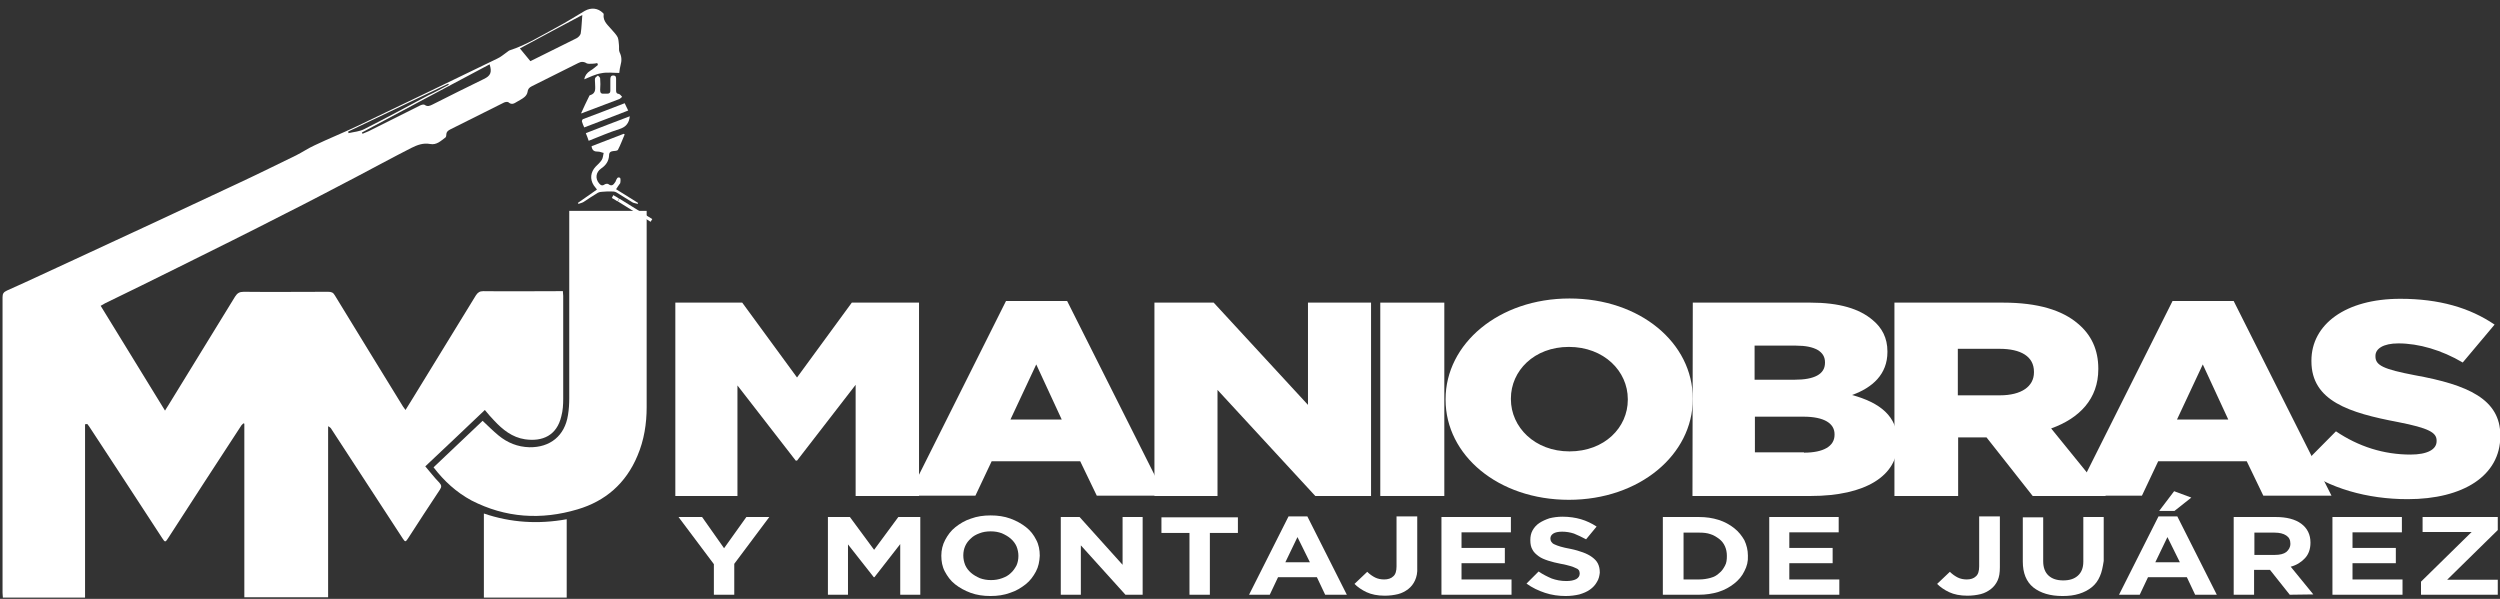 <?xml version="1.0" encoding="utf-8"?>
<!-- Generator: Adobe Illustrator 28.3.0, SVG Export Plug-In . SVG Version: 6.00 Build 0)  -->
<svg version="1.1" id="Capa_1" xmlns="http://www.w3.org/2000/svg" xmlns:xlink="http://www.w3.org/1999/xlink" x="0px" y="0px"
	 viewBox="0 0 784.8 188" style="enable-background:new 0 0 784.8 188;" xml:space="preserve">
<rect x="0" y="0" width="784.8" height="188" fill="#333333" stroke="none"/>
<style type="text/css">
	.st0{fill:#FFFFFF;}
	.st1{fill:#FFFFFF;stroke:#FFFFFF;stroke-miterlimit:10;}
</style>
<g>
	<g>
		<path class="st0" d="M211.9,95H233l17.2,23.5L267.4,95h21.1v60.7h-19.9v-34.9l-18.4,23.8h-0.4L231.5,121v34.7H212V95H211.9z"/>
		<path class="st0" d="M315.8,94.5H335l30.7,61.1h-21.4l-5.2-10.8h-27.8l-5.1,10.8h-21L315.8,94.5z M333.3,131.7l-8-17.3l-8.1,17.3
			C317.2,131.7,333.3,131.7,333.3,131.7z"/>
		<path class="st0" d="M362.4,95H381l29.6,32.1V95h19.8v60.7h-17.5l-30.7-33.3v33.3h-19.8V95z"/>
		<path class="st0" d="M433.3,95h20.1v60.7h-20.1V95z"/>
		<path class="st0" d="M453.8,125.5v-0.2c0-17.4,16.7-31.6,38.9-31.6c22.2,0,38.7,14,38.7,31.4v0.2c0,17.4-16.7,31.6-38.9,31.6
			S453.8,142.9,453.8,125.5z M511,125.5v-0.2c0-8.8-7.5-16.4-18.5-16.4c-10.9,0-18.2,7.5-18.2,16.2v0.2c0,8.8,7.5,16.4,18.4,16.4
			C503.7,141.7,511,134.2,511,125.5z"/>
		<path class="st0" d="M531.4,95h36.9c9.1,0,15.4,1.9,19.6,5.5c2.9,2.4,4.6,5.6,4.6,9.8v0.2c0,7-4.7,11.2-11.1,13.5
			c8.7,2.4,14.3,6.6,14.3,14.8v0.2c0,10.4-10.1,16.7-27.3,16.7h-37.1L531.4,95L531.4,95z M563.4,119.2c6.1,0,9.5-1.7,9.5-5.3v-0.2
			c0-3.3-3.1-5.2-9.1-5.2h-13v10.7H563.4z M566.3,142.1c6.1,0,9.6-2,9.6-5.6v-0.2c0-3.3-3.1-5.5-9.8-5.5h-15.2V142h15.4V142.1z"/>
		<path class="st0" d="M594.7,95h34.1c11,0,18.6,2.4,23.5,6.6c4.2,3.5,6.4,8.2,6.4,14.1v0.2c0,9.3-5.9,15.4-14.8,18.6l17.2,21.2h-23
			l-14.5-18.4h-0.4h-8.5v18.4h-20V95z M627.8,124.1c6.8,0,10.7-2.8,10.7-7.2v-0.2c0-4.8-4.1-7.2-10.8-7.2h-13.1v14.6
			C614.6,124.1,627.8,124.1,627.8,124.1z"/>
		<path class="st0" d="M682,94.5h19.2l30.7,61.1h-21.4l-5.2-10.8h-27.8l-5.1,10.8h-21L682,94.5z M699.5,131.7l-8-17.3l-8.1,17.3
			C683.4,131.7,699.5,131.7,699.5,131.7z"/>
		<path class="st0" d="M722.2,146.6l11.1-11.2c7.1,4.8,15,7.3,23.4,7.3c5.3,0,8.2-1.6,8.2-4.2v-0.2c0-2.5-2.4-3.9-12.1-5.8
			c-15.3-2.9-27.2-6.6-27.2-19.1v-0.2c0-11.3,10.6-19.4,27.9-19.4c12.2,0,21.8,2.8,29.6,8.1l-10,11.9c-6.6-3.9-13.8-6-20.2-6
			c-4.8,0-7.2,1.7-7.2,3.9v0.2c0,2.8,2.5,4,12.4,5.9c16.6,3,26.8,7.5,26.8,18.9v0.2c0,12.4-11.6,19.8-29.1,19.8
			C743.2,156.7,731,153.3,722.2,146.6z"/>
	</g>
</g>
<g>
	<g>
		<path class="st0" d="M230.5,177v9.7h-6.4v-9.6L213,162.3h7.4l6.9,9.8l7-9.8h7.2L230.5,177z"/>
		<path class="st0" d="M282.6,186.7v-15.9l-8.1,10.4h-0.2l-8.1-10.3v15.8h-6.3v-24.4h6.9l7.6,10.3l7.6-10.3h6.9v24.4H282.6z"/>
		<path class="st0" d="M325.2,179.4c-0.8,1.5-1.8,2.9-3.2,4s-3,2.1-4.9,2.7c-1.9,0.7-3.9,1-6.2,1c-2.2,0-4.3-0.3-6.2-1
			c-1.9-0.7-3.5-1.6-4.9-2.7s-2.4-2.5-3.2-4c-0.8-1.5-1.1-3.2-1.1-4.9v-0.1c0-1.7,0.4-3.4,1.2-4.9c0.8-1.5,1.8-2.9,3.2-4
			s3-2.1,4.9-2.7c1.9-0.7,3.9-1,6.2-1c2.2,0,4.3,0.3,6.2,1c1.9,0.7,3.5,1.6,4.9,2.7c1.4,1.1,2.4,2.4,3.2,4c0.8,1.5,1.1,3.2,1.1,4.9
			v0.1C326.3,176.3,326,177.9,325.2,179.4z M319.7,174.5c0-1-0.2-2-0.6-3c-0.4-0.9-1-1.7-1.8-2.4s-1.7-1.2-2.8-1.7
			c-1.1-0.4-2.2-0.6-3.5-0.6s-2.5,0.2-3.5,0.6c-1.1,0.4-2,0.9-2.7,1.6c-0.8,0.7-1.4,1.5-1.8,2.4s-0.6,1.9-0.6,2.9v0.1
			c0,1,0.2,2,0.6,3c0.4,0.9,1,1.7,1.8,2.4s1.7,1.2,2.8,1.7c1.1,0.4,2.2,0.6,3.5,0.6s2.4-0.2,3.5-0.6s2-0.9,2.7-1.6
			c0.8-0.7,1.3-1.5,1.8-2.4C319.5,176.6,319.7,175.6,319.7,174.5L319.7,174.5z"/>
		<path class="st0" d="M353.3,186.7l-14-15.5v15.5H333v-24.4h5.9l13.5,15v-15h6.3v24.4H353.3z"/>
		<path class="st0" d="M379.8,167.3v19.4h-6.4v-19.4h-8.8v-4.9h24v4.9H379.8z"/>
		<path class="st0" d="M416,186.7l-2.6-5.5h-12.2l-2.6,5.5h-6.5l12.4-24.6h5.9l12.4,24.6H416z M407.3,168.6l-3.8,7.9h7.7
			L407.3,168.6z"/>
		<path class="st0" d="M444.2,182.2c-0.5,1.1-1.2,2-2.1,2.7s-2,1.3-3.2,1.6s-2.7,0.5-4.2,0.5c-2.3,0-4.2-0.4-5.7-1.1
			s-2.8-1.6-3.8-2.6l4-3.8c0.8,0.8,1.7,1.4,2.5,1.8c0.8,0.4,1.8,0.6,2.8,0.6c1.2,0,2.2-0.3,2.9-1c0.7-0.6,1-1.7,1-3.1v-15.7h6.5v16
			C445,179.8,444.7,181.1,444.2,182.2z"/>
		<path class="st0" d="M452.5,186.7v-24.4h21.8v4.8h-15.5v4.9h13.6v4.8h-13.6v5.1h15.7v4.8L452.5,186.7L452.5,186.7z"/>
		<path class="st0" d="M501.3,182.7c-0.5,0.9-1.2,1.7-2.2,2.4s-2,1.1-3.3,1.5c-1.3,0.3-2.7,0.5-4.3,0.5c-2.2,0-4.4-0.3-6.5-1
			s-4-1.6-5.8-2.9l3.8-3.8c1.3,0.9,2.7,1.6,4.1,2.2c1.4,0.5,2.9,0.8,4.6,0.8c1.3,0,2.3-0.2,3.1-0.6c0.7-0.4,1.1-1,1.1-1.7V180
			c0-0.3-0.1-0.7-0.2-0.9c-0.2-0.3-0.4-0.5-0.9-0.7s-1-0.5-1.8-0.7s-1.7-0.5-3-0.7c-1.5-0.3-2.8-0.6-4-1s-2.2-0.8-3-1.4
			s-1.5-1.2-1.9-2c-0.5-0.8-0.7-1.8-0.7-3v-0.1c0-1.1,0.2-2.1,0.7-3s1.2-1.7,2.1-2.3s2-1.1,3.2-1.5c1.2-0.3,2.6-0.5,4.1-0.5
			c2.1,0,4.1,0.3,5.8,0.8s3.4,1.3,4.9,2.3l-3.3,4c-1.3-0.7-2.6-1.3-3.8-1.8c-1.2-0.4-2.5-0.6-3.7-0.6s-2.2,0.2-2.8,0.6
			c-0.6,0.4-0.9,0.9-0.9,1.5v0.1c0,0.4,0.1,0.7,0.3,1c0.2,0.3,0.5,0.6,1,0.8s1.1,0.5,1.9,0.7s1.8,0.5,3.1,0.7
			c1.5,0.3,2.8,0.7,3.9,1.1c1.1,0.4,2.1,0.9,2.9,1.5s1.4,1.2,1.8,2s0.6,1.7,0.6,2.8v0.1C502.1,180.7,501.9,181.8,501.3,182.7z"/>
		<path class="st0" d="M547.6,179.3c-0.7,1.5-1.8,2.8-3.2,3.9c-1.4,1.1-3,2-4.9,2.6s-4,0.9-6.2,0.9H522v-24.4h11.3
			c2.3,0,4.3,0.3,6.2,0.9c1.9,0.6,3.5,1.5,4.9,2.6s2.4,2.4,3.2,3.8c0.7,1.5,1.1,3.1,1.1,4.8v0.1
			C548.8,176.2,548.4,177.8,547.6,179.3z M542.1,174.5c0-1.1-0.2-2.1-0.6-3s-1-1.7-1.8-2.3s-1.7-1.2-2.7-1.5
			c-1.1-0.4-2.3-0.5-3.6-0.5h-4.9v14.7h4.9c1.3,0,2.5-0.2,3.6-0.5s2-0.8,2.7-1.5c0.8-0.6,1.3-1.4,1.8-2.3S542.1,175.7,542.1,174.5
			L542.1,174.5z"/>
		<path class="st0" d="M555.4,186.7v-24.4h21.8v4.8h-15.5v4.9h13.6v4.8h-13.6v5.1h15.7v4.8L555.4,186.7L555.4,186.7z"/>
		<path class="st0" d="M627.1,182.2c-0.5,1.1-1.2,2-2.1,2.7c-0.9,0.7-2,1.3-3.2,1.6s-2.7,0.5-4.2,0.5c-2.3,0-4.2-0.4-5.7-1.1
			s-2.8-1.6-3.8-2.6l4-3.8c0.8,0.8,1.7,1.4,2.5,1.8c0.8,0.4,1.8,0.6,2.8,0.6c1.2,0,2.2-0.3,2.9-1c0.7-0.6,1-1.7,1-3.1v-15.7h6.5v16
			C627.8,179.8,627.6,181.1,627.1,182.2z"/>
		<path class="st0" d="M659.2,180.9c-0.6,1.4-1.4,2.5-2.5,3.4s-2.4,1.6-4,2.1s-3.3,0.7-5.2,0.7c-3.9,0-6.9-0.9-9.2-2.7
			c-2.2-1.8-3.3-4.5-3.3-8.1v-13.9h6.4v13.8c0,2,0.6,3.5,1.7,4.5s2.6,1.5,4.6,1.5s3.5-0.5,4.6-1.5s1.7-2.4,1.7-4.4v-14h6.4v13.8
			C660.1,178,659.8,179.6,659.2,180.9z"/>
		<path class="st0" d="M689.1,186.7l-2.6-5.5h-12.2l-2.6,5.5h-6.5l12.4-24.6h5.9l12.4,24.6H689.1z M680.4,168.6l-3.8,7.9h7.7
			L680.4,168.6z M677.8,160.4l4.7-6.2l5.4,2l-5.3,4.2H677.8z"/>
		<path class="st0" d="M718.8,186.7l-6.2-7.8h-5v7.8h-6.4v-24.4h13.2c3.4,0,6.1,0.7,8,2.1s2.9,3.4,2.9,5.9v0.1c0,2-0.6,3.6-1.7,4.8
			c-1.1,1.2-2.6,2.2-4.5,2.7l7.1,8.7L718.8,186.7L718.8,186.7z M719,170.7c0-1.2-0.4-2-1.3-2.6s-2.1-0.9-3.7-0.9h-6.3v7h6.4
			c1.6,0,2.8-0.3,3.6-0.9C718.5,172.6,719,171.8,719,170.7L719,170.7z"/>
		<path class="st0" d="M732.2,186.7v-24.4H754v4.8h-15.5v4.9h13.6v4.8h-13.6v5.1h15.7v4.8L732.2,186.7L732.2,186.7z"/>
		<path class="st0" d="M760,186.7v-4.1l15.9-15.6h-15.4v-4.7h23.6v4.1L768.2,182h15.9v4.7L760,186.7L760,186.7z"/>
	</g>
</g>
<path class="st1" d="M194.1,62.8c-0.6-0.4-1.2-0.8-1.8-1.1"/>
<path class="st1" d="M204.5,69.2c-3.4-2.1-6.9-4.3-10.3-6.4"/>
<g>
	<path class="st0" d="M26.7,133.2c0,18.1,0,36.2,0,54.4c-8.6,0-17.1,0-25.8,0c0-0.5-0.1-1-0.1-1.5c0-30.9,0-61.9,0-92.8
		c0-1.1,0.3-1.6,1.4-2.1c7-3.1,13.9-6.4,20.9-9.6c17.5-8.1,35-16.2,52.4-24.4c5.8-2.7,11.6-5.6,17.4-8.4c2-1,3.9-2.3,5.9-3.2
		c4.4-2.1,8.9-3.9,13.3-6c14.7-7,29.3-14.1,44-21.2c1.1-0.5,2-1.3,3-2c0.3-0.2,0.6-0.5,0.9-0.6c5.3-1.7,10-4.7,14.9-7.3
		c3-1.6,5.8-3.4,8.7-5.1c2-1.1,4.1-0.9,5.7,0.7c0.1,0.1,0.3,0.3,0.2,0.4c-0.3,2.3,1.5,3.5,2.7,5c0.6,0.7,1.3,1.4,1.7,2.2
		c0.3,0.7,0.3,1.6,0.4,2.4c0.1,0.8-0.1,1.7,0.2,2.3c0.7,1.4,0.7,2.7,0.3,4.1c-0.2,0.7-0.3,1.5-0.4,2.4c-1.9,0-3.8-0.3-5.7,0.1
		c-1.8,0.3-3.6,1.2-5.3,1.9c0.2-1.1,0.8-2,1.9-2.7c0.9-0.5,1.6-1.2,2.4-1.8c-0.1-0.2-0.1-0.4-0.2-0.6c-0.5,0.1-1,0.2-1.5,0.2
		c-0.6,0-1.3,0.1-1.8-0.1c-0.9-0.6-1.8-0.6-2.7-0.1c-4.9,2.4-9.7,4.9-14.6,7.3c-0.8,0.4-1.2,0.9-1.3,1.8c-0.1,0.6-0.5,1.2-1,1.6
		c-0.7,0.6-1.6,1-2.4,1.5c-0.8,0.5-1.6,1-2.6,0.1c-0.3-0.2-1-0.1-1.4,0.1c-5.6,2.8-11.2,5.6-16.8,8.4c-0.8,0.4-1.3,0.8-1.3,1.8
		c0,0.2-0.1,0.6-0.2,0.7c-1.5,1.1-2.8,2.5-4.9,2.1c-2.1-0.4-4,0.3-5.8,1.2c-5.7,2.9-11.4,6-17.1,9c-7.5,3.9-15,7.9-22.6,11.7
		C78.4,72.8,67.1,78.4,55.8,84c-7.6,3.8-15.2,7.5-22.8,11.2c-0.4,0.2-0.9,0.5-1.4,0.8c6.7,10.9,13.4,21.8,20.2,32.9
		c0.4-0.7,0.7-1.1,1-1.6c7-11.4,14-22.8,21-34.2c0.7-1.1,1.4-1.5,2.7-1.5c8.8,0.1,17.7,0,26.5,0c1,0,1.6,0.2,2.1,1.1
		c7.1,11.7,14.3,23.3,21.4,34.9c0.2,0.3,0.5,0.7,0.8,1.1c1.6-2.5,3-4.9,4.5-7.3c5.9-9.6,11.7-19.1,17.6-28.7
		c0.6-0.9,1.2-1.3,2.3-1.3c7.8,0.1,15.6,0,23.4,0c0.5,0,1,0,1.6,0c0,0.6,0.1,1,0.1,1.5c0,10.8,0,21.5,0,32.3c0,1.8-0.1,3.7-0.6,5.5
		c-1.4,6-5.9,8-11.4,7.2c-4-0.6-7-3-9.7-5.9c-1-1-1.9-2.1-2.9-3.3c-6.2,5.9-12.3,11.7-18.7,17.7c1.5,1.7,2.8,3.5,4.4,5.1
		c0.7,0.8,0.8,1.3,0.2,2.2c-3.4,5.1-6.7,10.2-10,15.3c-0.8,1.2-0.9,1.2-1.7,0c-7.4-11.4-14.9-22.8-22.3-34.2c-0.2-0.4-0.5-0.7-1.1-1
		c0,17.9,0,35.7,0,53.7c-8.8,0-17.5,0-26.3,0c0-18.2,0-36.4,0-54.5c-0.1,0-0.2-0.1-0.3-0.1c-0.2,0.2-0.4,0.4-0.6,0.6
		c-7.7,11.8-15.4,23.6-23,35.4c-0.9,1.4-1,1.4-1.9,0c-7.5-11.5-15-23-22.5-34.4c-0.3-0.5-0.6-0.9-1-1.4
		C27,133.1,26.8,133.2,26.7,133.2z M182.8,4.7c-6.8,3.6-13.3,7.1-19.6,10.5c1.2,1.4,2.2,2.7,3.3,4c-0.1,0,0,0,0,0
		c4.8-2.4,9.7-4.8,14.5-7.2c0.6-0.3,1.2-1,1.3-1.5C182.6,8.6,182.6,6.8,182.8,4.7z M113.6,41.6c0.1,0.1,0.1,0.3,0.2,0.4
		c0.6-0.3,1.3-0.5,1.9-0.8c5.4-2.7,10.8-5.4,16.2-8.1c0.4-0.2,1.1-0.4,1.4-0.2c0.9,0.7,1.7,0.3,2.5-0.1c5.4-2.7,10.7-5.4,16.1-8
		c2.1-1,2.6-2.1,1.8-4.6C140.3,27.3,127,34.4,113.6,41.6z M140.9,26.6c-0.1-0.1-0.1-0.2-0.2-0.3c-10.5,5-20.9,10-31.4,15
		c0,0.2,0.1,0.3,0.1,0.5c1.7-0.4,3.5-0.5,5-1.3c6.7-3.4,13.4-7,20.1-10.6C136.7,28.9,138.8,27.7,140.9,26.6z"/>
	<path class="st0" d="M136.1,146.7c5.2-4.9,10.3-9.8,15.4-14.6c1.7,1.6,3.3,3.2,5,4.6c2.8,2.3,6,3.6,9.7,3.7
		c6.5,0.1,11.1-3.6,12.1-10.1c0.3-1.8,0.4-3.6,0.4-5.3c0-19,0-38,0-57c0-0.6,0-1.1,0-1.8c8.2,0,16.1,0,24.3,0c0,0.5,0,0.9,0,1.3
		c0,20.1,0,40.2,0,60.3c0,5.2-0.8,10.4-2.9,15.3c-3.6,8.6-10,14.2-18.8,16.8c-11.4,3.4-22.6,2.7-33.3-2.8
		C143.2,154.5,139.4,151,136.1,146.7z"/>
	<path class="st0" d="M177.9,187.6c-8.7,0-17.3,0-26,0c0-8.8,0-17.5,0-26.4c8.5,2.9,17.1,3.4,26,1.8
		C177.9,171.3,177.9,179.4,177.9,187.6z"/>
	<path class="st0" d="M193.4,59.4c2.3,1.4,4.6,2.9,6.9,4.3c0,0.1-0.1,0.2-0.1,0.3c-0.6-0.2-1.2-0.2-1.7-0.5c-1.7-1-3.3-2.1-5-3.1
		c-0.5-0.3-1.1-0.3-1.7-0.3c-0.9,0-1.8,0-2.7,0.1c-0.5,0-1,0.1-1.4,0.3c-1.5,0.9-3,1.9-4.5,2.9c-0.5,0.3-1.1,0.4-1.6,0.6
		c-0.1-0.1-0.1-0.2-0.2-0.3c2-1.4,4-2.8,6-4.2c-0.4-0.5-0.7-0.9-1-1.3c-1.3-2-1-4.2,0.6-5.9c0.7-0.7,1.4-1.3,1.9-2.1
		c0.4-0.6,0.4-1.4,0.6-2.2c-0.6-0.1-1.1-0.4-1.7-0.4c-1.1,0-1.9-0.2-2.1-1.7c3.3-1.3,6.7-2.6,10.1-3.9c0.1,0.1,0.2,0.1,0.3,0.2
		c-0.7,1.6-1.3,3.3-2.1,4.8c-0.1,0.3-0.9,0.4-1.3,0.4c-0.9,0.1-1.5,0.3-1.5,1.4c-0.1,1.8-1,3.1-2.5,4.1c-1.7,1.2-1.9,3.2-0.6,4.7
		c0.5,0.6,1,0.8,1.7,0.3c0.3-0.2,0.9-0.3,1.2-0.1c1,0.8,1.6,0.2,2.1-0.6c0.1-0.1,0.2-0.3,0.2-0.4c0.3-0.6,0.5-1.4,1.3-1
		c0.3,0.2,0.2,1.2,0.1,1.7C194.3,58.1,193.8,58.7,193.4,59.4z"/>
	<path class="st0" d="M182.4,35.6c0.9-2,1.7-3.7,2.6-5.5c0-0.1,0.1-0.2,0.2-0.2c2.1-0.6,1.6-2.3,1.6-3.8c0-0.5-0.1-1,0-1.5
		c0.1-0.4,0.6-0.6,0.9-0.9c0.3,0.3,0.7,0.6,0.7,0.9c0.1,1.2,0.1,2.4,0,3.6c0,0.8,0.2,1.3,1.1,1.2c0.4,0,0.8,0,1.2,0
		c0.6,0,0.9-0.3,0.9-0.9c0-1.2,0-2.4,0-3.6c0-0.6,0.1-1.2,0.9-1.2c0.9,0,0.9,0.6,0.9,1.2c0,1.1,0,2.2,0,3.4c0,0.7,0.1,1.1,0.9,1.2
		c0.4,0.1,0.7,0.6,1,0.9c-0.3,0.2-0.6,0.6-0.9,0.7c-3.7,1.4-7.4,2.8-11.1,4.2C183,35.5,182.8,35.5,182.4,35.6z"/>
	<path class="st0" d="M196.1,32.4c0.4,0.8,0.7,1.4,1.1,2.3c-4.6,1.8-9.1,3.5-13.8,5.3c-0.3-0.6-0.5-1.2-0.7-1.8
		c-0.1-0.2,0.1-0.7,0.3-0.8C187.3,35.8,191.7,34.1,196.1,32.4z"/>
	<path class="st0" d="M197.7,36.5c-0.2,2.2-1.3,3.4-3.2,4c-3.2,1-6.4,2.4-9.7,3.7c-0.3-0.8-0.5-1.5-0.9-2.4
		C188.6,40,193.1,38.2,197.7,36.5z"/>
</g>
</svg>
